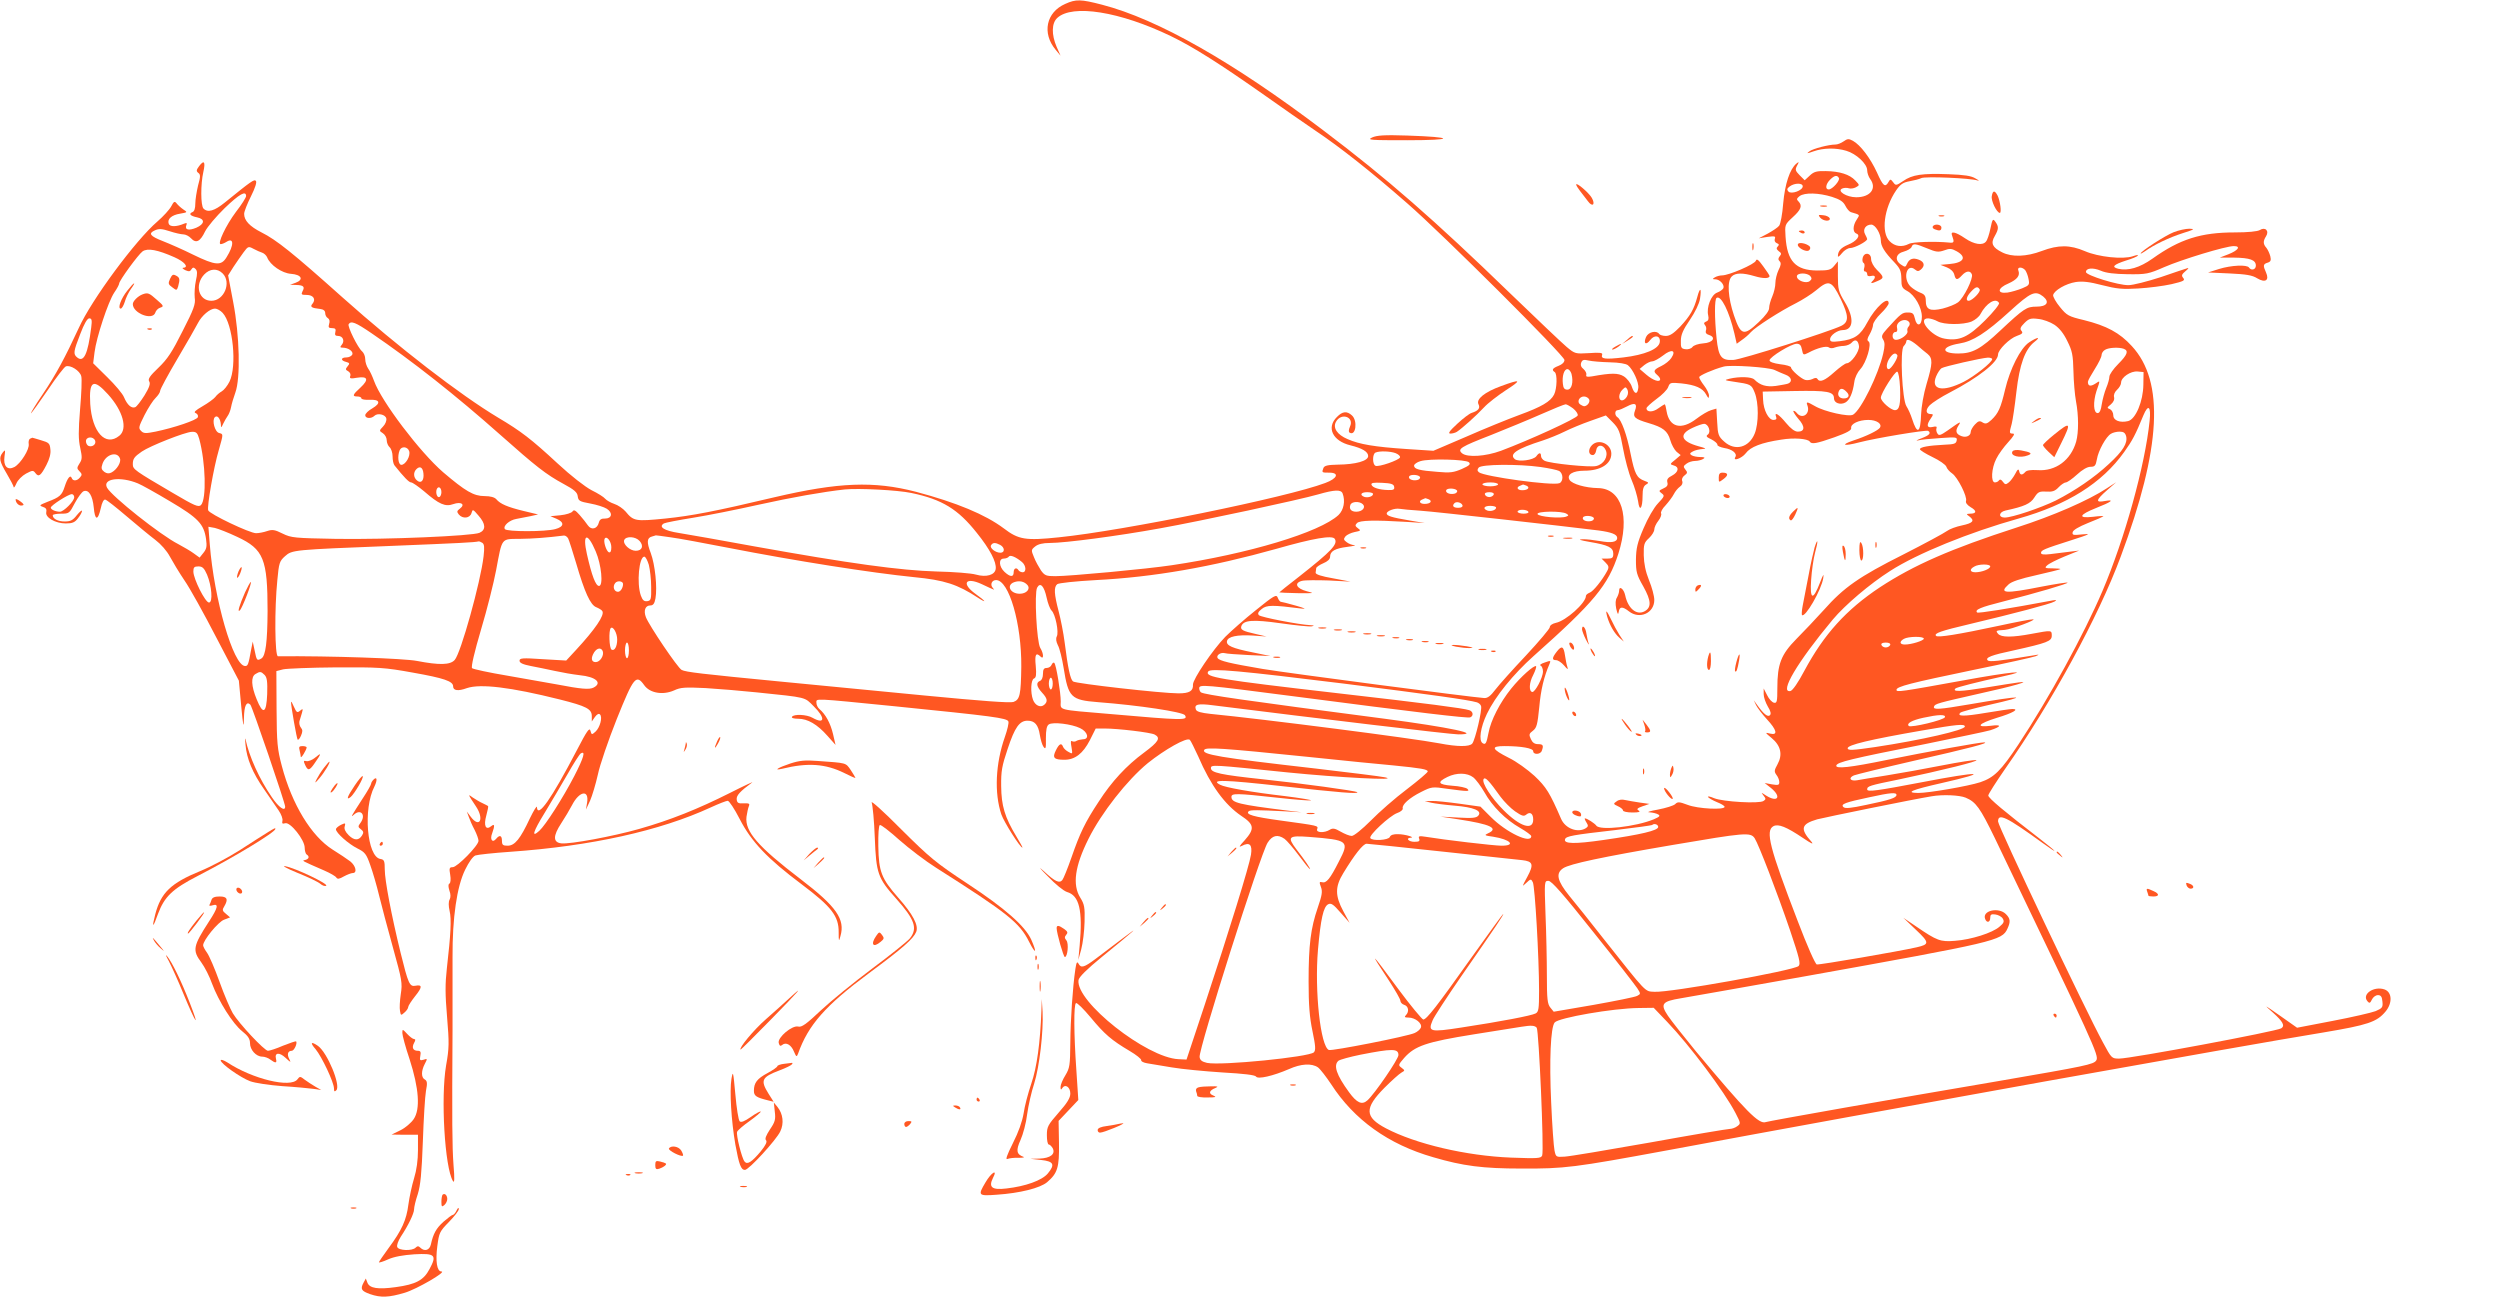 <?xml version="1.0" standalone="no"?>
<!DOCTYPE svg PUBLIC "-//W3C//DTD SVG 20010904//EN"
 "http://www.w3.org/TR/2001/REC-SVG-20010904/DTD/svg10.dtd">
<svg version="1.0" xmlns="http://www.w3.org/2000/svg"
 width="1280pt" height="664pt" viewBox="0 0 1280 664"
 preserveAspectRatio="xMidYMid meet">
<g transform="translate(0,664) scale(0.1,-0.1)"
fill="#ff5722" stroke="none">
<path d="M5454 6620 c-98 -43 -120 -150 -49 -235 l25 -30 -20 45 c-27 63 -26
121 3 148 77 72 321 33 582 -93 114 -55 250 -141 490 -310 77 -55 190 -133
250 -174 127 -85 285 -210 470 -372 183 -159 805 -780 805 -802 0 -12 -12 -23
-30 -30 -31 -12 -37 -21 -20 -32 14 -9 12 -85 -3 -115 -18 -36 -64 -63 -179
-105 -57 -21 -178 -70 -271 -111 l-168 -72 -137 9 c-165 11 -242 24 -303 51
-52 22 -76 57 -59 88 26 49 95 26 72 -24 -7 -16 -8 -28 -2 -31 32 -20 42 61
12 88 -26 24 -49 21 -77 -8 -55 -54 -22 -123 69 -145 61 -15 91 -33 91 -55 0
-25 -63 -43 -156 -44 -51 -1 -68 -5 -73 -17 -9 -24 -9 -24 30 -24 53 0 42 -30
-21 -53 -196 -74 -1030 -244 -1363 -278 -172 -18 -207 -12 -283 46 -95 71
-242 132 -449 187 -216 56 -396 49 -725 -28 -304 -72 -423 -95 -559 -109 -152
-15 -162 -14 -203 36 -13 15 -39 33 -58 39 -18 6 -39 18 -46 26 -7 9 -39 29
-70 44 -34 18 -105 73 -174 137 -135 125 -187 165 -305 235 -195 117 -509 359
-795 614 -256 229 -340 296 -416 334 -61 31 -89 61 -89 95 0 12 16 52 35 90
22 44 31 73 25 79 -9 9 -22 0 -159 -111 -53 -43 -87 -53 -109 -31 -15 15 -15
126 -1 187 12 53 4 64 -21 31 -15 -20 -16 -26 -5 -35 12 -8 12 -19 -1 -65 -7
-30 -14 -72 -14 -92 0 -25 -5 -41 -15 -44 -21 -9 -10 -20 25 -27 41 -9 38 -34
-5 -53 -39 -16 -60 -11 -51 13 5 11 2 13 -11 8 -40 -17 -73 -17 -79 -1 -9 24
14 45 58 52 39 7 39 7 16 22 -13 9 -28 23 -34 31 -10 12 -14 10 -27 -15 -9
-17 -41 -52 -71 -78 -111 -95 -337 -400 -403 -546 -69 -149 -116 -237 -184
-338 -39 -57 -65 -101 -60 -98 5 4 44 58 87 121 42 63 83 116 91 119 23 9 72
-22 79 -50 4 -14 1 -90 -6 -169 -9 -113 -9 -155 1 -199 10 -47 10 -58 -4 -79
-14 -22 -14 -26 0 -40 13 -13 14 -19 3 -31 -15 -19 -37 -21 -43 -3 -7 18 -22
-1 -36 -45 -14 -44 -26 -54 -87 -77 -42 -17 -45 -19 -25 -26 16 -5 21 -12 18
-27 -7 -27 46 -58 100 -58 33 0 46 5 62 26 12 15 21 32 21 38 0 6 -12 -4 -26
-21 -21 -27 -33 -33 -63 -33 -35 0 -61 14 -61 32 0 4 19 8 43 8 41 0 43 2 70
54 16 30 36 57 45 61 26 10 46 -22 52 -83 6 -68 21 -70 36 -4 6 29 15 46 23
44 7 -1 56 -40 110 -86 53 -45 118 -99 146 -120 29 -22 59 -56 75 -86 14 -26
47 -81 74 -121 28 -40 101 -172 164 -294 l115 -220 12 -130 c10 -107 13 -118
14 -63 1 65 13 90 33 70 9 -9 178 -503 178 -522 0 -27 -33 -4 -68 48 -64 93
-116 208 -135 297 -3 11 -3 -2 0 -28 6 -71 36 -144 95 -228 28 -41 62 -90 75
-109 13 -19 22 -43 19 -53 -3 -14 0 -16 14 -12 26 8 100 -85 100 -125 0 -16 5
-32 10 -35 16 -10 12 -23 -7 -28 -19 -4 -22 -2 97 -54 30 -13 58 -29 62 -36 6
-9 15 -8 39 6 17 9 37 17 45 17 24 0 16 37 -13 60 -16 12 -56 39 -90 60 -109
69 -208 231 -260 428 -23 87 -26 117 -27 292 l-1 194 35 9 c19 4 141 9 270 10
218 1 247 0 395 -27 158 -28 205 -44 205 -70 0 -22 25 -26 71 -9 69 23 222 5
474 -58 139 -35 165 -49 165 -86 l0 -27 16 23 c11 15 20 19 26 13 14 -14 0
-67 -23 -88 -19 -17 -20 -17 -26 5 -5 18 -18 -1 -70 -101 -131 -251 -201 -350
-204 -290 0 9 -16 -17 -36 -58 -49 -105 -77 -140 -114 -140 -24 0 -29 4 -29
25 0 28 -12 32 -30 10 -19 -23 -33 -3 -20 29 14 39 13 51 -5 36 -28 -23 -40 2
-25 55 7 25 11 47 9 48 -2 2 -15 8 -29 15 -14 6 -36 20 -50 29 -26 20 -25 17
17 -46 43 -64 19 -113 -26 -54 l-21 28 10 -27 c5 -15 18 -45 30 -67 11 -22 20
-47 20 -56 0 -24 -109 -135 -132 -135 -17 0 -19 -5 -13 -39 4 -23 2 -42 -4
-45 -7 -4 -6 -16 0 -36 7 -18 7 -35 1 -46 -6 -10 -6 -32 0 -58 10 -42 6 -118
-14 -293 -9 -80 -9 -134 1 -250 11 -132 11 -159 -5 -248 -28 -164 -7 -522 35
-592 8 -13 9 11 3 82 -7 96 -8 223 -5 695 0 118 0 285 0 370 -1 201 22 361 65
448 18 37 39 67 52 72 11 4 93 13 181 19 410 29 764 107 1024 227 41 19 80 34
87 34 7 0 35 -42 61 -93 60 -117 143 -204 318 -335 153 -115 190 -163 189
-246 0 -47 1 -49 9 -19 25 86 -20 151 -203 291 -219 167 -287 245 -278 320 3
20 8 44 12 54 6 13 2 16 -26 15 -27 -2 -34 2 -36 19 -3 21 17 42 78 87 14 9
-36 -14 -111 -52 -165 -83 -307 -140 -466 -185 -133 -38 -354 -79 -399 -74
-43 5 -43 38 -1 102 19 29 44 71 56 94 37 72 88 81 77 13 l-6 -36 21 45 c11
25 29 85 40 134 10 49 54 177 97 285 87 216 99 231 141 172 29 -40 95 -51 152
-26 34 16 56 17 162 12 67 -4 185 -14 262 -22 261 -27 243 -23 291 -71 61 -60
58 -95 -6 -59 -29 17 -96 20 -105 5 -4 -6 9 -10 32 -10 48 0 97 -28 150 -88
l41 -46 -13 56 c-13 55 -38 101 -70 128 -8 7 -15 21 -15 32 0 23 -22 24 400
-18 504 -51 576 -60 583 -78 3 -7 -5 -42 -18 -79 -48 -136 -55 -287 -18 -397
13 -38 96 -170 108 -170 2 0 -12 26 -31 57 -60 99 -77 158 -78 258 -1 77 4
104 33 190 37 112 61 145 102 145 37 0 55 -21 63 -73 4 -24 12 -52 19 -61 11
-15 13 -7 12 44 0 43 4 64 15 71 20 14 117 2 160 -19 40 -19 49 -57 15 -57
-11 -1 -26 -4 -33 -8 -6 -5 -17 -5 -23 -2 -7 5 -8 -5 -3 -30 6 -36 6 -37 -15
-25 -12 6 -25 18 -28 26 -8 22 -20 17 -37 -18 -19 -38 -10 -48 44 -48 54 0 95
32 130 100 l30 60 46 0 c68 0 236 -20 256 -31 32 -17 20 -37 -54 -92 -91 -67
-166 -148 -233 -252 -70 -106 -96 -161 -139 -285 -20 -57 -41 -109 -47 -116
-15 -18 -37 -8 -94 45 -31 28 -24 18 19 -25 40 -42 81 -75 99 -81 63 -18 81
-93 65 -273 l-7 -75 15 55 c8 30 16 93 17 140 2 75 -1 90 -22 124 -41 66 -28
161 42 301 66 133 198 301 304 388 86 69 200 134 215 119 5 -5 24 -44 43 -85
64 -149 136 -247 220 -304 67 -44 70 -66 18 -125 -29 -31 -32 -38 -15 -29 40
21 55 7 47 -45 -8 -55 -112 -391 -237 -769 l-93 -280 -41 2 c-163 7 -528 295
-512 405 2 15 43 56 119 118 173 141 204 169 109 97 -47 -35 -110 -83 -140
-106 -60 -45 -75 -49 -88 -25 -7 13 -11 7 -16 -27 -14 -94 -25 -260 -26 -379
-1 -115 -3 -128 -25 -165 -14 -22 -25 -49 -25 -60 0 -15 2 -17 9 -6 15 23 41
5 41 -28 0 -22 -15 -47 -60 -98 -55 -63 -60 -72 -60 -115 0 -27 4 -48 10 -48
5 0 14 -9 20 -19 15 -30 -12 -51 -68 -53 l-47 -1 55 -6 c65 -7 73 -23 35 -69
-30 -36 -115 -66 -212 -77 -74 -9 -93 6 -69 54 26 49 -9 28 -39 -24 -39 -66
-37 -69 58 -62 119 8 222 34 258 64 54 46 63 76 61 201 l-2 113 51 54 50 53
-10 152 c-13 186 -14 337 -2 344 5 4 39 -30 75 -73 71 -86 107 -117 200 -172
34 -20 60 -41 59 -47 -2 -6 12 -13 30 -16 17 -3 74 -12 126 -21 52 -9 169 -20
260 -26 109 -6 167 -13 172 -21 9 -15 87 3 168 38 62 28 117 31 149 9 12 -9
42 -48 68 -87 117 -181 292 -307 522 -373 153 -45 254 -58 452 -58 221 -1 268
5 745 93 1123 209 2922 532 3362 604 226 38 272 53 317 107 36 43 34 99 -5
113 -54 19 -118 -24 -88 -60 10 -12 14 -11 23 8 6 13 20 23 31 23 15 0 21 -8
23 -33 3 -29 0 -34 -35 -49 -21 -8 -120 -31 -220 -50 l-182 -35 -88 62 c-83
58 -85 59 -35 15 51 -46 62 -67 42 -80 -26 -16 -769 -155 -830 -155 -38 0 -39
1 -83 83 -89 163 -537 1107 -537 1131 0 45 43 24 228 -110 90 -65 76 -48 -20
26 -173 133 -258 204 -258 217 0 7 39 68 86 136 238 339 478 779 592 1087 208
558 225 896 57 1078 -63 69 -129 104 -245 133 -80 19 -88 24 -123 67 -21 25
-36 53 -35 61 5 24 65 59 116 67 35 5 70 1 135 -16 74 -19 105 -22 185 -17 53
3 130 13 170 22 63 15 71 19 60 32 -10 12 -8 18 12 35 14 11 18 18 10 15 -8
-2 -70 -23 -137 -46 -68 -22 -142 -41 -165 -41 -52 -1 -217 50 -218 67 0 21
36 24 76 7 27 -12 70 -17 139 -18 94 -1 105 1 185 36 92 40 316 108 357 108
38 0 23 -22 -28 -42 l-44 -17 73 0 c82 -1 112 -12 112 -41 0 -21 -24 -27 -35
-10 -10 16 -91 12 -153 -7 l-57 -18 110 -5 c85 -4 117 -9 142 -25 42 -25 63
-10 45 30 -16 35 -15 43 8 50 16 5 19 12 14 33 -4 15 -13 34 -20 43 -17 19
-18 34 -2 59 18 28 -4 50 -32 32 -12 -7 -60 -12 -128 -12 -173 0 -281 -34
-421 -134 -66 -47 -126 -64 -176 -52 -36 9 -24 21 40 42 31 9 58 21 61 25 2 5
-9 3 -26 -3 -50 -17 -176 -4 -245 26 -77 33 -136 33 -221 1 -79 -30 -154 -32
-203 -7 -50 25 -60 46 -38 83 21 37 21 49 3 74 -12 17 -15 14 -25 -35 -6 -29
-16 -60 -23 -67 -17 -21 -60 -15 -107 17 -50 34 -77 39 -66 13 12 -33 10 -38
-15 -35 -71 7 -188 4 -207 -7 -35 -18 -72 -13 -98 14 -45 44 -29 169 33 260
22 32 36 41 69 47 23 4 50 11 60 16 19 10 253 0 288 -12 11 -4 7 1 -10 10 -22
14 -58 19 -138 22 -135 5 -186 -2 -233 -35 -36 -24 -38 -24 -51 -6 -13 17 -15
17 -24 1 -17 -30 -28 -21 -59 49 -34 74 -85 141 -123 162 -22 12 -28 11 -48
-3 -13 -9 -31 -16 -41 -16 -34 0 -116 -21 -134 -35 -16 -12 -13 -12 21 0 50
18 115 19 168 3 51 -15 107 -67 107 -100 0 -13 7 -33 15 -44 36 -48 2 -94 -71
-94 -50 0 -102 33 -71 45 9 4 24 4 33 1 8 -3 25 -1 36 5 20 11 20 11 -3 35
-29 31 -80 47 -151 48 -47 1 -61 -3 -82 -23 l-26 -24 -26 26 c-22 23 -24 28
-13 49 11 20 11 22 -4 10 -33 -28 -58 -103 -67 -203 -4 -55 -14 -107 -21 -115
-7 -9 -33 -26 -58 -40 l-46 -24 44 7 c38 5 43 4 38 -10 -3 -9 1 -18 10 -22 12
-4 13 -9 5 -17 -8 -8 -7 -14 5 -24 14 -9 15 -15 5 -26 -8 -11 -9 -17 0 -26 8
-8 7 -20 -6 -45 -9 -19 -16 -49 -16 -66 0 -18 -7 -48 -16 -69 -9 -20 -16 -47
-16 -58 1 -14 -18 -40 -53 -73 -77 -73 -92 -69 -127 34 -31 92 -36 175 -12
199 19 20 57 20 118 2 43 -13 76 -13 76 1 0 3 -14 25 -32 49 -25 35 -34 41
-38 29 -6 -18 -138 -75 -173 -75 -12 0 -29 -5 -37 -10 -13 -8 -13 -10 2 -10
23 0 48 -27 42 -45 -3 -7 -18 -18 -32 -23 -31 -11 -56 -76 -46 -117 4 -18 1
-27 -10 -31 -12 -5 -14 -10 -6 -19 6 -7 8 -19 4 -28 -3 -10 2 -18 16 -22 38
-12 20 -40 -29 -43 -26 -2 -50 -10 -56 -19 -6 -8 -22 -13 -36 -11 -21 3 -24 8
-23 43 0 31 11 56 46 107 27 40 48 83 52 108 9 57 0 62 -14 9 -17 -63 -36 -96
-87 -151 -34 -35 -53 -48 -74 -48 -15 0 -31 5 -34 10 -13 20 -55 11 -67 -15
-15 -34 -1 -45 21 -16 23 30 54 22 49 -11 -5 -35 -77 -65 -186 -78 -95 -11
-117 -8 -109 14 4 10 -12 12 -67 8 -70 -4 -72 -4 -115 32 -24 20 -154 144
-290 275 -386 374 -633 590 -951 830 -465 353 -852 573 -1138 647 -108 28
-133 29 -188 4z m3961 -891 c8 -12 -33 -59 -52 -59 -19 0 -16 27 7 50 22 22
36 25 45 9z m-185 -43 c0 -21 -58 -42 -73 -27 -9 10 -8 16 7 27 25 18 66 18
66 0z m-7970 -50 c0 -7 -23 -44 -52 -81 -51 -68 -97 -165 -78 -165 6 0 19 5
30 12 38 24 39 -17 0 -79 -27 -45 -56 -43 -171 13 -52 26 -121 56 -154 69 -67
26 -78 40 -41 56 20 9 35 8 75 -5 27 -9 59 -16 70 -16 11 0 29 -9 39 -20 26
-28 47 -17 72 35 12 24 57 77 100 119 76 73 110 92 110 62z m8120 -4 c41 -13
58 -25 68 -45 8 -16 20 -30 28 -33 50 -15 47 -12 30 -39 -20 -30 -21 -64 -1
-71 24 -9 1 -39 -43 -57 -36 -15 -52 -32 -52 -59 0 -6 9 1 21 16 11 14 30 26
42 26 22 0 87 34 87 46 0 3 -5 14 -11 25 -13 24 3 49 32 49 21 0 49 -47 49
-82 0 -28 19 -59 69 -111 30 -32 35 -44 36 -84 0 -41 3 -48 30 -63 39 -21 75
-85 75 -132 0 -48 -27 -53 -36 -8 -6 25 -11 30 -36 30 -29 0 -35 -5 -106 -83
-28 -31 -31 -39 -20 -56 9 -15 9 -31 0 -71 -25 -109 -113 -288 -154 -313 -20
-13 -147 15 -196 44 -40 23 -46 24 -38 3 16 -43 -26 -73 -54 -39 -7 9 -15 13
-18 11 -2 -3 9 -21 26 -41 35 -39 33 -65 -3 -65 -16 0 -36 15 -61 45 -36 44
-62 60 -50 30 4 -10 -1 -15 -14 -15 -25 0 -51 50 -53 103 l-2 42 163 3 c169 3
202 -3 202 -38 0 -23 32 -35 58 -21 22 12 38 48 46 105 3 23 16 50 31 66 30
32 60 131 42 142 -9 5 -7 15 6 37 9 16 17 38 17 48 0 10 18 37 40 58 22 21 40
45 40 52 0 41 -68 -20 -109 -97 -36 -68 -66 -88 -142 -97 -40 -5 -49 -3 -49
10 0 20 38 47 65 47 55 0 60 62 10 144 -32 53 -35 65 -35 133 l0 75 -19 -23
c-17 -21 -28 -24 -88 -24 -109 1 -153 47 -161 173 -4 62 -4 62 37 100 43 39
50 59 29 81 -11 10 -9 15 6 27 26 19 98 17 166 -4z m488 -264 c45 -19 57 -20
86 -10 29 11 38 10 65 -5 53 -30 35 -59 -39 -65 l-45 -4 33 -13 c20 -8 34 -22
38 -37 7 -29 15 -30 39 -4 22 24 43 26 51 5 8 -20 -41 -120 -71 -143 -13 -10
-48 -24 -79 -32 -65 -15 -86 -5 -86 41 0 23 -6 32 -27 40 -16 6 -38 20 -50 31
-43 40 -21 124 22 88 12 -10 18 -10 30 0 22 19 18 39 -10 50 -30 12 -50 5 -61
-21 -8 -18 -10 -18 -32 -3 -33 23 -25 56 16 66 18 5 35 15 39 23 7 20 18 19
81 -7z m-8525 -22 c9 -3 21 -14 25 -24 15 -39 76 -81 122 -84 54 -4 67 -30 23
-46 l-28 -10 31 -1 c38 -1 46 -9 33 -32 -8 -17 -6 -19 21 -19 34 0 49 -22 30
-45 -14 -16 -6 -22 40 -27 16 -2 25 -9 25 -21 0 -10 6 -22 14 -26 8 -5 11 -16
6 -30 -5 -17 -2 -21 15 -21 17 0 21 -5 17 -20 -4 -15 0 -20 14 -20 25 0 35
-26 19 -45 -10 -12 -9 -15 4 -15 29 0 56 -19 50 -35 -4 -8 -17 -15 -30 -15
-30 0 -31 -16 -2 -23 18 -5 20 -8 8 -22 -12 -15 -12 -18 3 -26 9 -5 14 -16 10
-25 -4 -12 2 -14 35 -8 55 9 62 -9 18 -50 -41 -37 -44 -46 -16 -46 11 0 20 -4
20 -9 0 -6 19 -9 41 -8 55 3 61 -17 15 -44 -20 -11 -36 -27 -36 -35 0 -17 31
-19 47 -3 16 16 57 7 61 -14 2 -11 -5 -29 -17 -41 -20 -21 -20 -22 -1 -34 11
-7 20 -23 20 -36 0 -13 7 -29 15 -36 8 -7 15 -28 15 -47 0 -18 4 -39 10 -46
48 -60 74 -87 85 -87 7 0 37 -21 67 -46 76 -66 108 -80 149 -65 40 14 63 -1
34 -23 -16 -12 -17 -16 -6 -30 20 -24 57 -20 65 7 6 21 7 21 36 -13 37 -42 39
-73 5 -88 -36 -16 -474 -35 -735 -31 -212 4 -228 5 -273 27 -40 20 -52 22 -79
13 -17 -6 -43 -11 -57 -11 -32 0 -238 98 -245 117 -7 18 28 220 54 308 24 85
24 82 2 88 -22 5 -38 65 -22 81 13 13 29 -8 31 -39 0 -17 2 -16 12 6 7 14 17
32 23 40 6 8 14 28 17 44 3 17 13 50 22 75 27 73 22 292 -11 463 l-26 137 27
43 c15 23 39 57 52 75 23 31 25 32 51 18 15 -8 35 -17 45 -20z m-450 -23 c52
-23 76 -52 45 -54 -7 0 -3 -5 10 -12 19 -8 25 -8 32 4 7 11 12 11 21 2 10 -10
10 -24 2 -60 -6 -27 -8 -65 -6 -87 5 -32 -4 -58 -62 -171 -54 -108 -78 -144
-124 -188 -44 -42 -55 -58 -47 -70 7 -11 1 -30 -24 -71 -19 -30 -40 -58 -48
-61 -19 -7 -40 11 -57 51 -7 18 -46 64 -86 103 l-72 71 7 56 c9 75 70 260 101
306 14 20 25 41 25 46 0 15 98 149 120 165 26 18 77 8 163 -30z m9476 -66 c6
-8 14 -28 17 -45 6 -30 4 -33 -32 -48 -22 -9 -56 -19 -76 -22 -55 -7 -52 23 6
47 44 20 60 40 50 66 -8 19 19 20 35 2z m-9229 -17 c46 -46 8 -140 -58 -140
-64 0 -87 80 -37 134 29 31 67 34 95 6z m8129 -14 c8 -10 8 -16 -3 -25 -18
-15 -66 2 -66 24 0 19 53 20 69 1z m155 -116 c42 -87 43 -118 4 -138 -58 -29
-515 -174 -554 -175 -61 -3 -75 15 -85 110 -11 106 -11 201 0 208 23 14 64
-68 91 -182 l12 -53 26 19 c15 10 36 28 46 40 24 27 152 109 232 149 33 17 79
46 103 66 65 55 79 50 125 -44z m712 48 c7 -11 -38 -58 -57 -58 -16 0 -10 23
13 47 24 26 34 28 44 11z m325 -36 c35 -29 19 -52 -34 -52 -51 0 -64 -9 -185
-122 -102 -96 -143 -118 -216 -118 -91 0 -87 36 5 51 70 11 136 53 259 165
109 99 130 108 171 76z m-226 -33 c4 -6 -28 -46 -71 -89 -87 -87 -132 -107
-207 -94 -69 11 -145 105 -84 104 12 -1 33 -7 47 -15 32 -18 131 -19 175 -1
18 8 39 25 45 38 30 56 78 86 95 57z m-9095 -51 c53 -57 74 -273 35 -352 -11
-22 -29 -44 -40 -50 -11 -6 -26 -19 -33 -29 -7 -9 -37 -31 -65 -47 -38 -22
-47 -31 -35 -35 9 -4 14 -13 11 -21 -5 -15 -121 -54 -217 -74 -50 -10 -61 -10
-74 4 -14 14 -12 21 18 81 19 37 44 76 57 88 12 12 23 28 23 36 0 8 40 82 89
165 49 83 96 165 105 183 19 37 61 73 87 73 10 0 28 -10 39 -22z m-673 -75
c-17 -136 -38 -181 -72 -153 -21 17 -19 30 16 120 20 53 36 80 46 80 13 0 15
-9 10 -47z m10052 14 c25 -17 47 -44 66 -84 25 -50 29 -71 31 -153 1 -52 7
-122 13 -154 14 -74 14 -159 1 -207 -27 -95 -105 -153 -198 -146 -35 2 -56 -1
-63 -10 -16 -18 -27 -16 -31 5 -3 13 -8 10 -20 -14 -9 -17 -24 -37 -33 -44
-15 -12 -19 -12 -30 3 -8 12 -15 14 -20 8 -3 -6 -13 -11 -21 -11 -22 0 -18 73
7 121 11 23 39 61 61 85 28 31 36 44 24 44 -19 0 -19 3 -6 50 5 19 16 93 24
164 16 140 44 218 93 256 35 27 14 25 -28 -3 -44 -29 -98 -136 -123 -242 -22
-93 -34 -121 -70 -155 -22 -20 -30 -22 -45 -13 -15 10 -22 8 -40 -11 -11 -12
-21 -29 -21 -38 0 -19 -24 -30 -47 -21 -28 10 -33 26 -17 52 18 27 13 25 -54
-23 -36 -25 -45 -28 -52 -16 -6 8 -8 21 -5 28 3 9 -3 10 -20 6 -30 -7 -33 10
-9 44 13 19 13 22 0 22 -26 0 -29 21 -6 45 13 13 59 43 104 66 146 76 246 155
246 194 0 24 60 83 96 95 28 10 33 15 24 26 -9 10 -6 19 15 40 23 23 33 26 71
21 24 -2 62 -16 83 -30z m-743 12 c3 -6 2 -15 -4 -21 -6 -6 -8 -16 -6 -23 6
-15 -33 -45 -58 -45 -11 0 -18 8 -18 20 0 11 6 20 14 20 9 0 12 7 9 21 -9 32
45 56 63 28z m-7874 -55 c210 -143 434 -320 658 -519 185 -164 234 -203 326
-253 54 -29 70 -43 72 -63 3 -23 9 -27 64 -37 33 -6 71 -18 85 -27 32 -21 26
-50 -9 -50 -19 1 -28 -5 -32 -21 -8 -32 -38 -40 -56 -14 -8 12 -27 36 -42 53
-22 25 -30 29 -37 18 -5 -7 -32 -16 -61 -19 l-52 -5 31 -13 c42 -18 40 -41 -6
-53 -50 -14 -250 -14 -258 0 -11 16 23 46 58 52 18 3 50 10 72 14 l40 9 -75
18 c-82 20 -119 36 -139 60 -9 10 -30 16 -60 16 -56 0 -98 25 -212 122 -120
104 -317 364 -354 468 -8 22 -21 51 -30 63 -8 12 -15 33 -15 48 0 15 -7 32
-16 40 -22 18 -76 128 -69 139 12 19 35 10 117 -46z m7616 -66 c3 -27 -40 -88
-63 -88 -7 0 -35 -20 -63 -45 -49 -44 -75 -55 -87 -35 -4 7 -13 6 -26 -1 -11
-5 -27 -7 -37 -4 -22 7 -72 51 -72 64 0 5 -25 13 -55 16 -35 5 -55 12 -55 20
0 17 111 85 139 85 16 0 23 -8 27 -30 6 -29 7 -29 33 -16 44 24 93 37 105 27
6 -5 20 -5 31 0 11 4 32 8 46 8 15 1 32 8 39 16 18 21 34 14 38 -17z m297 5
c18 -16 42 -36 54 -45 27 -23 27 -47 -5 -154 -15 -50 -27 -119 -28 -156 -3
-96 -20 -105 -46 -23 -7 22 -20 51 -29 65 -22 33 -34 289 -14 308 7 7 13 18
13 23 0 17 22 9 55 -18z m1059 -19 c26 -10 18 -31 -29 -78 -25 -25 -45 -54
-45 -65 0 -10 -7 -36 -16 -57 -9 -22 -19 -59 -23 -84 -4 -30 -11 -45 -21 -45
-22 0 -24 57 -6 113 20 57 20 55 -7 37 -24 -15 -37 -12 -37 10 0 6 16 35 35
65 19 30 35 62 35 72 0 9 8 22 18 27 19 12 72 14 96 5z m-2317 -47 c-8 -13
-32 -32 -51 -41 -40 -19 -43 -27 -21 -46 8 -7 15 -16 15 -21 0 -19 -36 -7 -70
22 l-35 30 24 20 c13 10 31 19 41 19 9 0 34 14 55 30 44 35 69 27 42 -13z
m1157 15 c7 -11 -31 -72 -44 -72 -15 0 -12 33 6 58 16 23 29 28 38 14z m486
-21 c0 -16 -91 -88 -146 -116 -107 -54 -170 -42 -141 28 8 19 21 38 28 42 14
9 203 52 237 54 12 0 22 -3 22 -8z m-1958 -16 c48 -1 83 -7 93 -15 26 -21 57
-89 53 -116 -4 -36 -20 -34 -33 6 -6 19 -25 43 -41 53 -29 18 -64 18 -163 0
-26 -4 -32 -2 -29 8 2 7 -4 20 -14 29 -13 10 -17 21 -12 34 6 14 13 16 38 10
17 -4 66 -8 108 -9z m843 -39 c17 -8 42 -19 58 -25 29 -11 36 -35 12 -45 -8
-3 -37 -8 -63 -12 -49 -6 -80 3 -110 33 -14 14 -76 16 -127 4 -28 -7 -27 -8
20 -15 90 -13 92 -14 109 -56 21 -52 21 -158 0 -210 -29 -72 -101 -91 -156
-41 -29 26 -33 35 -36 99 l-4 70 -27 -8 c-15 -4 -49 -24 -75 -44 -78 -60 -139
-44 -153 38 -3 20 -7 36 -10 36 -2 0 -17 -10 -33 -21 -28 -21 -60 -20 -60 1 0
5 23 26 51 47 28 20 55 47 60 61 9 24 12 24 68 19 73 -8 108 -24 126 -56 12
-22 14 -23 15 -7 0 11 -11 34 -25 52 -14 18 -25 37 -25 43 0 8 69 39 125 54
35 10 229 -3 260 -17z m-1039 -20 c11 -43 1 -81 -21 -81 -15 0 -21 8 -23 29
-5 40 6 76 23 76 8 0 17 -11 21 -24z m1682 -67 c4 -90 -3 -119 -26 -119 -21 0
-72 45 -72 64 0 22 73 137 84 133 6 -2 12 -36 14 -78z m1246 11 c-1 -84 -39
-176 -78 -186 -42 -10 -76 3 -76 30 0 13 -8 27 -17 31 -16 6 -16 8 4 24 14 12
20 25 17 38 -3 11 3 26 15 37 12 11 21 27 21 37 0 27 49 60 84 57 l31 -3 -1
-65z m-10421 -49 c77 -85 102 -177 58 -212 -71 -58 -140 19 -149 163 -7 120
16 132 91 49z m7777 -11 c-6 -11 -17 -20 -25 -20 -20 0 -19 35 2 55 15 15 17
15 25 1 5 -10 5 -24 -2 -36z m1124 24 c19 -18 12 -34 -14 -34 -22 0 -34 15
-26 35 7 19 21 19 40 -1z m-1317 -40 c5 -14 -11 -34 -27 -34 -3 0 -11 4 -19 9
-19 12 -6 41 19 41 11 0 23 -7 27 -16z m234 -57 c-12 -32 -2 -42 69 -63 75
-22 98 -40 112 -88 6 -22 21 -49 32 -59 l21 -17 -28 -24 c-28 -22 -28 -23 -8
-29 30 -7 26 -34 -8 -52 -22 -11 -28 -20 -24 -35 4 -14 -2 -23 -21 -31 -24
-11 -24 -13 -8 -25 16 -12 14 -16 -19 -51 -21 -22 -52 -76 -74 -128 -32 -74
-38 -102 -39 -160 0 -63 3 -77 38 -138 41 -74 42 -107 6 -127 -41 -22 -85 15
-99 82 -7 33 -31 51 -31 24 0 -9 -5 -24 -11 -35 -8 -12 -9 -31 -4 -57 7 -30
10 -34 13 -16 4 27 19 28 52 2 55 -43 130 -9 130 58 0 20 -12 65 -27 101 -18
45 -26 86 -27 128 -1 56 2 65 27 88 15 14 27 34 27 44 0 10 9 30 21 45 11 14
17 31 14 37 -4 6 6 25 23 42 16 18 35 43 42 57 7 14 21 31 31 38 11 7 16 19
12 29 -4 9 1 21 12 29 15 11 16 16 4 30 -11 14 -11 18 6 30 10 8 30 14 44 14
14 0 33 5 41 10 12 7 8 10 -15 10 -16 0 -36 4 -44 9 -11 7 -10 11 7 20 11 6
33 11 49 12 22 1 18 4 -20 14 -91 25 -103 61 -32 94 25 12 52 21 60 21 22 0
37 -42 19 -55 -11 -8 -7 -13 19 -25 17 -9 31 -21 30 -27 -1 -6 15 -13 36 -17
40 -6 67 -28 56 -46 -15 -24 33 -7 53 19 24 33 81 55 182 70 65 11 136 5 146
-10 9 -15 35 -10 126 22 64 23 88 36 86 47 -4 22 39 42 88 42 42 0 72 -20 59
-40 -9 -14 -70 -44 -135 -65 -71 -24 -50 -31 29 -10 84 22 343 65 353 59 17
-11 6 -23 -34 -38 -24 -9 -32 -14 -18 -11 14 4 65 9 114 12 83 6 88 5 84 -13
-3 -16 -13 -19 -63 -21 -80 -4 -125 -12 -125 -23 0 -5 29 -23 64 -40 36 -17
67 -39 71 -49 3 -11 17 -26 30 -35 28 -19 79 -120 71 -141 -3 -9 6 -21 24 -32
32 -18 31 -33 -3 -33 -20 -1 -21 -2 -4 -14 29 -22 19 -34 -37 -46 -30 -6 -65
-19 -78 -29 -13 -10 -113 -64 -223 -120 -227 -114 -304 -168 -407 -284 -40
-44 -103 -111 -140 -148 -79 -80 -98 -129 -98 -252 0 -69 -2 -78 -17 -75 -10
2 -26 19 -35 38 l-18 35 0 -29 c0 -16 10 -44 21 -63 15 -24 18 -38 11 -45 -11
-11 -32 6 -65 52 l-18 25 12 -25 c7 -14 31 -46 55 -72 52 -56 58 -84 17 -74
-27 7 -27 6 8 -23 47 -39 57 -85 30 -134 -17 -31 -18 -37 -6 -54 8 -10 15 -26
15 -37 0 -16 -5 -17 -37 -12 l-38 7 33 -26 c55 -45 34 -76 -26 -38 -26 17 -26
17 -13 0 13 -16 13 -20 0 -28 -21 -15 -207 -4 -252 14 -21 9 -35 12 -32 6 4
-5 24 -17 46 -26 21 -8 39 -19 39 -24 0 -17 -138 -10 -189 10 -43 16 -51 17
-64 4 -8 -8 -47 -20 -88 -28 -41 -7 -60 -14 -44 -14 17 -1 37 -6 45 -11 12 -7
7 -12 -23 -25 -92 -38 -277 -59 -294 -32 -8 11 -47 37 -58 37 -3 0 0 -9 7 -20
11 -17 10 -22 -2 -30 -41 -26 -105 -3 -127 47 -58 134 -76 163 -136 220 -35
32 -94 75 -132 93 -89 45 -94 60 -22 60 86 0 147 -11 147 -26 0 -19 37 -18 44
2 10 27 7 34 -19 34 -18 0 -29 8 -37 26 -11 23 -9 28 11 43 19 15 23 31 32
120 8 90 24 156 53 223 7 16 5 17 -25 6 -19 -6 -28 -13 -21 -16 6 -2 12 -16
12 -30 0 -31 -41 -108 -55 -105 -18 4 -16 48 5 87 11 22 17 42 15 45 -9 8 -79
-54 -128 -115 -57 -71 -104 -161 -116 -227 -10 -53 -15 -62 -30 -52 -21 13
-11 81 22 150 43 90 135 203 239 296 309 275 382 362 434 524 61 191 17 334
-104 336 -65 1 -133 21 -146 42 -16 27 17 47 76 47 84 0 138 35 138 87 0 50
-64 79 -99 44 -21 -21 -19 -51 4 -51 8 0 15 10 17 22 4 33 35 35 49 4 15 -32
-9 -73 -48 -82 -31 -8 -239 13 -265 27 -10 5 -18 16 -18 24 0 19 -10 19 -24
-1 -15 -20 -91 -30 -110 -15 -31 26 9 53 144 96 30 10 80 30 110 45 30 15 90
40 133 55 l79 28 35 -35 c31 -32 37 -46 53 -134 10 -55 29 -127 44 -162 15
-34 29 -83 33 -108 7 -57 23 -39 23 28 0 34 5 50 18 57 15 9 14 11 -8 19 -40
15 -50 34 -71 137 -19 99 -48 177 -68 189 -15 10 -14 36 2 36 7 0 28 9 47 19
41 22 55 15 41 -22z m-317 12 c15 -12 26 -28 24 -36 -3 -15 -249 -127 -393
-181 -79 -29 -172 -35 -199 -13 -26 22 -8 33 149 94 77 31 192 78 255 106 63
28 120 51 126 51 6 0 23 -10 38 -21z m2952 -64 c-23 -227 -128 -605 -241 -870
-96 -225 -273 -548 -431 -787 -89 -134 -124 -169 -195 -193 -61 -20 -263 -55
-318 -55 -69 1 -33 16 117 50 264 60 203 63 -98 5 -225 -43 -280 -51 -280 -37
0 17 9 20 166 52 214 45 412 94 392 98 -10 2 -89 -10 -175 -27 -87 -17 -214
-40 -283 -51 -69 -11 -137 -22 -152 -25 -35 -6 -46 12 -16 25 13 5 151 39 308
75 282 64 390 92 359 94 -20 1 -292 -48 -494 -89 -194 -40 -269 -48 -263 -29
6 17 70 33 453 109 165 34 316 65 335 71 59 19 60 31 3 23 -82 -10 -65 11 32
41 80 24 117 45 78 45 -10 0 -71 -9 -137 -20 -113 -19 -148 -18 -129 1 5 5 69
22 143 39 221 50 183 52 -95 4 -158 -27 -188 -29 -183 -12 5 15 18 18 238 68
169 37 268 66 195 56 -16 -2 -94 -14 -172 -27 -125 -20 -169 -22 -151 -4 5 6
112 33 243 62 160 35 34 23 -205 -21 -320 -58 -340 -61 -340 -48 0 17 72 35
394 102 162 33 305 65 318 70 21 9 20 10 -7 5 -182 -30 -229 -35 -238 -26 -14
14 19 27 133 51 171 38 195 47 195 75 0 29 0 29 -102 10 -100 -19 -157 -19
-173 0 -13 16 -12 17 35 20 34 3 169 54 144 54 -9 1 -88 -14 -175 -33 -210
-45 -312 -61 -321 -52 -13 13 20 25 177 62 215 51 409 102 429 114 13 8 11 9
-9 6 -229 -43 -382 -67 -387 -62 -14 14 17 27 132 56 172 44 336 92 331 97 -2
2 -63 -7 -135 -21 -186 -37 -218 -34 -168 11 15 15 61 30 142 48 66 15 122 29
124 31 2 2 -15 4 -39 4 -40 0 -43 2 -29 15 9 9 49 29 90 46 l74 30 -50 -6
c-27 -3 -71 -9 -97 -12 -33 -4 -48 -2 -48 6 0 14 14 20 155 65 97 31 103 35
57 30 -47 -5 -53 -4 -50 11 2 11 31 28 78 47 41 16 77 32 79 34 3 3 -21 2 -53
-2 -79 -9 -72 10 16 45 79 31 97 45 46 36 -51 -10 -48 4 10 55 l47 41 -48 -31
c-94 -62 -275 -141 -462 -201 -337 -109 -526 -192 -700 -306 -173 -115 -286
-240 -387 -428 -31 -59 -60 -101 -71 -103 -59 -12 35 148 217 366 62 74 190
183 294 249 138 89 407 198 657 268 251 71 427 181 541 341 41 57 58 89 98
187 25 60 40 47 32 -28z m-9986 -92 c33 -121 38 -309 9 -339 -13 -12 -32 -4
-144 62 -196 115 -205 121 -205 147 0 28 7 38 46 65 42 29 222 100 256 101 23
1 29 -5 38 -36z m9866 13 c8 -35 -16 -75 -89 -142 -74 -69 -172 -136 -272
-187 -78 -38 -223 -87 -261 -87 -33 0 -31 28 4 36 97 21 128 35 148 67 18 28
25 32 60 30 32 -2 45 2 64 22 13 14 30 25 37 25 7 0 33 18 57 40 27 25 53 40
69 40 22 0 27 5 33 38 7 44 47 117 72 131 9 6 29 11 44 11 21 0 29 -6 34 -24z
m-10399 -22 c7 -18 -14 -35 -34 -27 -7 3 -13 14 -13 24 0 24 38 26 47 3z
m1608 -54 c8 -25 -19 -70 -40 -70 -16 0 -21 44 -9 74 9 23 41 20 49 -4z m5050
-10 c15 -6 25 -15 23 -22 -5 -14 -108 -50 -125 -43 -17 6 -17 62 0 68 21 9 75
7 102 -3z m-6531 -27 c8 -19 -16 -58 -43 -72 -13 -7 -24 -6 -37 3 -15 12 -17
19 -9 42 17 48 75 65 89 27z m6907 -20 c10 -10 2 -17 -36 -34 -42 -18 -60 -21
-124 -15 -94 7 -121 14 -121 32 0 7 15 18 33 23 45 14 233 9 248 -6z m366 -24
c42 -6 85 -15 95 -20 23 -12 23 -55 2 -63 -36 -14 -385 34 -412 56 -9 8 -9 14
-1 24 14 17 201 19 316 3z m-5719 -33 c4 -36 -12 -54 -33 -36 -18 15 -20 41
-3 58 18 18 33 9 36 -22z m5103 -21 c0 -5 -7 -12 -16 -13 -23 -5 -47 6 -40 19
8 13 56 8 56 -6z m-6565 -30 c18 -7 93 -49 165 -92 144 -85 173 -116 184 -193
5 -37 3 -50 -13 -70 l-20 -25 -29 21 c-16 12 -52 33 -80 48 -91 46 -340 244
-365 289 -25 47 69 59 158 22z m6432 -17 c3 -14 -3 -18 -30 -17 -46 1 -81 12
-86 27 -3 10 10 12 54 10 47 -2 60 -7 62 -20z m532 12 c0 -5 -18 -10 -40 -10
-22 0 -40 5 -40 10 0 6 18 10 40 10 22 0 40 -4 40 -10z m144 -6 c22 -9 10 -24
-20 -24 -25 0 -33 15 -11 23 6 3 13 6 14 6 1 1 8 -2 17 -5z m-5554 -34 c0 -10
-4 -21 -9 -24 -12 -8 -22 20 -15 39 8 19 24 9 24 -15z m2406 -4 c158 -33 239
-83 335 -204 67 -83 102 -150 97 -185 -4 -31 -48 -44 -101 -29 -23 7 -114 14
-202 16 -183 5 -446 41 -935 129 -168 31 -340 61 -383 68 -77 12 -107 31 -78
49 7 4 74 17 149 29 75 12 225 42 332 66 176 39 335 67 445 79 71 7 270 -3
341 -18z m2795 9 c0 -5 -7 -12 -16 -13 -23 -5 -47 6 -40 19 8 13 56 8 56 -6z
m-587 -11 c15 -39 6 -85 -21 -111 -96 -89 -462 -199 -854 -257 -125 -19 -522
-56 -596 -56 -46 0 -54 3 -73 29 -11 17 -28 47 -36 68 -15 36 -15 38 6 55 15
12 39 18 75 18 78 0 351 36 565 75 212 38 713 146 810 174 83 24 116 25 124 5z
m156 -3 c0 -13 -27 -21 -45 -15 -25 10 -17 24 15 24 17 0 30 -4 30 -9z m618
-3 c-3 -7 -13 -13 -23 -13 -10 0 -20 6 -22 13 -3 7 5 12 22 12 17 0 25 -5 23
-12z m-7268 -14 c0 -20 -54 -74 -73 -74 -23 0 -47 11 -47 21 0 11 90 69 108
69 6 0 12 -7 12 -16z m6934 -10 c22 -9 10 -24 -20 -24 -25 0 -33 15 -11 23 6
3 13 6 14 6 1 1 8 -2 17 -5z m-336 -26 c16 -16 -3 -38 -34 -38 -26 0 -38 14
-30 35 6 18 47 20 64 3z m510 -5 c2 -8 -6 -13 -22 -13 -25 0 -33 10 -19 24 10
10 36 3 41 -11z m172 -12 c0 -13 -27 -21 -45 -15 -25 10 -17 24 15 24 17 0 30
-4 30 -9z m-385 -16 c74 -5 726 -78 910 -101 66 -9 95 -20 95 -38 0 -22 -30
-27 -90 -16 -29 5 -69 10 -89 9 -24 -1 -11 -5 40 -14 94 -16 119 -28 119 -60
0 -21 -5 -25 -30 -25 l-30 0 20 -20 c17 -17 19 -24 9 -43 -25 -47 -73 -107
-91 -112 -10 -4 -18 -11 -18 -16 0 -36 -103 -128 -154 -138 -18 -4 -31 -13
-31 -22 0 -8 -55 -73 -122 -145 -67 -71 -137 -149 -156 -174 -25 -33 -40 -45
-58 -44 -63 4 -1002 127 -1134 149 -170 29 -221 41 -231 56 -8 14 16 30 36 25
8 -3 65 -7 125 -10 l110 -5 -92 19 c-105 21 -135 35 -131 57 4 24 53 34 133
29 l70 -5 -56 13 c-67 15 -80 22 -73 41 12 30 58 34 200 14 77 -11 148 -18
159 -16 16 3 15 5 -5 6 -61 3 -254 41 -264 51 -8 8 -5 17 14 32 26 21 54 21
205 2 26 -3 16 2 -30 15 -38 11 -74 20 -78 20 -4 1 -11 10 -15 21 -7 18 -18
12 -112 -64 -58 -46 -128 -108 -157 -137 -64 -66 -166 -217 -165 -244 2 -33
-18 -45 -74 -45 -85 0 -527 50 -540 61 -14 11 -26 66 -43 200 -6 47 -20 119
-31 160 -23 88 -25 123 -7 138 8 6 92 15 199 21 294 15 591 67 923 160 189 54
287 71 299 51 17 -27 -16 -62 -181 -192 -57 -44 -103 -81 -103 -82 0 -1 42 -3
93 -4 87 -1 90 -1 47 10 -53 14 -66 42 -24 53 15 4 77 4 138 2 l111 -6 -90 17
c-58 10 -90 20 -89 29 1 6 2 17 3 23 0 5 17 17 36 25 22 9 35 21 35 33 0 29
25 43 88 51 31 4 48 8 36 9 -11 0 -29 7 -39 15 -16 12 -17 16 -6 30 7 8 28 18
47 22 31 6 33 8 17 19 -15 11 -16 16 -5 27 14 14 88 16 252 6 l95 -6 -77 13
c-95 16 -118 24 -118 36 0 13 41 28 65 24 11 -2 61 -7 110 -10z m550 -5 c4 -6
-7 -10 -24 -10 -17 0 -31 5 -31 10 0 6 11 10 24 10 14 0 28 -4 31 -10z m195
-10 c13 -8 12 -10 -1 -15 -28 -11 -142 -1 -147 13 -5 15 124 17 148 2z m141
-25 c0 -5 -7 -12 -16 -13 -23 -5 -47 6 -40 19 8 13 56 8 56 -6z m-6946 -94
c135 -63 155 -113 155 -381 -1 -157 -10 -227 -31 -241 -23 -14 -25 -11 -35 39
l-10 47 -8 -40 c-14 -79 -17 -85 -31 -85 -60 0 -159 342 -181 624 l-7 89 33
-6 c17 -4 69 -24 115 -46z m1694 -8 c5 -10 23 -67 41 -127 43 -148 73 -214
103 -225 14 -6 28 -14 31 -20 13 -20 -37 -93 -135 -199 l-50 -54 -120 7 c-104
7 -119 6 -119 -8 0 -11 17 -19 58 -27 31 -6 86 -17 122 -25 36 -8 93 -18 128
-22 83 -8 117 -39 72 -63 -22 -12 -65 -8 -190 16 -41 7 -153 27 -249 44 -96
16 -179 34 -184 39 -6 6 12 83 46 198 31 103 65 240 77 303 32 170 24 160 122
161 69 1 137 6 225 17 7 1 17 -6 22 -15z m524 6 c40 -5 173 -30 297 -54 343
-67 731 -128 950 -150 156 -15 223 -37 328 -106 48 -31 39 -17 -13 20 -75 54
-52 89 32 50 68 -32 69 -33 56 -19 -15 17 -5 40 17 40 66 0 131 -224 129 -444
-2 -143 -7 -168 -40 -180 -17 -6 -164 5 -455 33 -236 23 -566 55 -734 71 -414
40 -489 49 -510 60 -20 10 -167 228 -183 270 -13 34 -3 60 22 60 15 0 22 9 27
36 10 56 -2 173 -24 232 -22 57 -20 78 6 85 10 3 18 5 20 6 2 0 36 -4 75 -10z
m-383 -72 c29 -67 40 -177 17 -177 -17 0 -37 52 -62 163 -24 106 2 115 45 14z
m80 21 c0 -19 -4 -28 -12 -26 -14 5 -30 57 -22 70 10 17 34 -14 34 -44z m145
32 c22 -25 13 -50 -20 -50 -30 0 -67 34 -59 55 9 21 58 19 79 -5z m-806 -9
c11 -7 12 -23 7 -69 -15 -131 -117 -498 -148 -531 -23 -26 -79 -27 -193 -5
-66 13 -441 26 -712 24 -16 0 -18 243 -3 390 8 87 11 97 39 122 37 33 41 33
546 53 345 14 426 18 445 23 3 1 11 -2 19 -7z m2652 -11 c24 -13 25 -40 1 -40
-26 0 -56 25 -48 38 9 15 22 15 47 2z m112 -88 c21 -18 23 -52 3 -52 -8 0 -18
5 -21 10 -10 17 -25 11 -25 -10 0 -26 -18 -25 -47 2 -29 27 -31 68 -4 68 11 0
23 5 26 10 7 11 37 -2 68 -28z m-1911 -14 c6 -24 12 -74 12 -113 1 -64 -1 -70
-20 -73 -17 -2 -24 5 -33 29 -22 63 -9 199 18 199 6 0 16 -19 23 -42z m6868
-8 c0 -13 -43 -30 -76 -30 -28 0 -32 15 -6 29 22 14 82 14 82 1z m-9130 -42
c24 -57 31 -143 10 -143 -19 0 -79 120 -80 158 0 22 4 27 26 27 20 0 29 -8 44
-42z m2130 -48 c0 -20 -13 -40 -26 -40 -20 0 -29 27 -14 45 11 14 40 10 40 -5z
m2071 -6 c16 -20 -6 -44 -40 -44 -49 0 -70 44 -29 59 27 10 53 4 69 -15z m98
-65 c6 -28 17 -57 25 -65 20 -19 38 -111 27 -132 -6 -11 -4 -26 5 -45 9 -15
22 -69 30 -118 24 -150 37 -163 175 -174 210 -16 435 -50 446 -67 16 -27 -3
-27 -392 7 -263 22 -245 18 -244 63 0 46 -23 188 -33 198 -4 4 -10 -1 -14 -10
-3 -9 -15 -16 -25 -16 -14 0 -19 -7 -19 -30 0 -18 -6 -33 -15 -36 -22 -9 -18
-29 10 -60 28 -30 31 -46 11 -63 -19 -16 -46 -3 -57 26 -14 38 -11 103 5 109
11 4 13 19 9 65 -6 58 1 71 25 47 17 -17 16 16 -2 45 -18 30 -31 279 -16 308
16 30 36 9 49 -52z m-2199 -213 c0 -37 -14 -61 -29 -52 -12 8 -15 98 -4 110
12 12 33 -26 33 -58z m6690 4 c0 -10 -63 -30 -97 -30 -27 0 -30 15 -5 29 22
13 102 14 102 1z m-6630 -60 c0 -22 -4 -40 -10 -40 -5 0 -10 18 -10 40 0 22 5
40 10 40 6 0 10 -18 10 -40z m6458 28 c-3 -7 -13 -13 -23 -13 -10 0 -20 6 -22
13 -3 7 5 12 22 12 17 0 25 -5 23 -12z m-6592 -32 c8 -22 -14 -56 -36 -56 -23
0 -26 21 -8 50 15 23 36 26 44 6z m3794 -166 c444 -56 638 -83 682 -96 9 -3
19 -11 21 -19 7 -17 -30 -174 -45 -192 -14 -17 -75 -17 -168 1 -135 26 -899
124 -1173 151 -46 5 -70 11 -74 22 -10 27 10 32 87 22 532 -67 1218 -149 1256
-149 128 0 -43 36 -376 80 -721 94 -920 123 -941 135 -5 4 -9 13 -9 21 0 21
21 19 483 -41 643 -84 890 -113 904 -108 19 7 16 31 -5 37 -30 10 -214 34
-667 86 -624 72 -687 83 -669 112 11 18 168 3 694 -62z m-5525 44 c12 -13 15
-33 13 -98 -4 -99 -21 -108 -54 -26 -28 68 -30 115 -6 129 23 14 28 14 47 -5z
m4035 -44 c0 -16 -4 -30 -10 -30 -5 0 -10 14 -10 30 0 17 5 30 10 30 6 0 10
-13 10 -30z m4568 -172 c-5 -15 -174 -55 -185 -45 -13 13 15 29 74 42 78 17
116 18 111 3z m102 -48 c0 -18 -221 -69 -460 -105 -116 -17 -140 -18 -140 -6
0 17 111 44 382 91 178 31 218 35 218 20z m-3365 -155 c182 -19 380 -39 440
-44 141 -14 175 -20 175 -31 0 -5 -48 -46 -107 -91 -60 -45 -143 -118 -185
-161 -44 -44 -86 -78 -97 -78 -11 0 -36 10 -57 22 -29 17 -40 19 -55 10 -28
-18 -73 -16 -65 3 6 18 8 17 -188 44 -139 19 -180 31 -163 47 7 8 48 7 187 0
l85 -5 -75 9 c-248 31 -285 40 -285 70 0 19 25 19 233 -4 89 -10 168 -16 174
-14 6 2 -53 12 -133 22 -172 20 -306 44 -332 58 -53 28 17 26 316 -7 295 -33
396 -41 386 -31 -7 7 -284 45 -483 66 -217 23 -266 34 -266 57 0 19 7 18 395
-22 260 -26 577 -43 497 -25 -24 5 -183 25 -355 45 -500 57 -587 72 -571 96 9
14 92 9 529 -36z m-3755 -99 c-58 -112 -147 -251 -179 -280 -42 -38 -32 -5 27
91 33 54 85 143 117 198 31 55 62 103 68 107 27 17 16 -21 -33 -116z m4603 -6
c14 -11 39 -45 57 -76 40 -72 109 -141 183 -183 31 -18 57 -37 57 -42 0 -42
-127 18 -207 98 l-53 53 -107 15 c-58 8 -123 15 -142 14 l-36 -1 33 -8 c18 -4
72 -11 120 -15 97 -8 142 -26 121 -51 -10 -12 -30 -14 -103 -10 l-91 5 92 -14
c165 -25 209 -46 151 -72 -20 -9 -17 -11 27 -17 88 -14 119 -46 43 -46 -39 0
-294 30 -391 46 -31 5 -36 3 -31 -10 5 -13 -1 -16 -25 -16 -29 0 -46 19 -18
21 26 1 -30 18 -64 18 -24 1 -39 -4 -43 -14 -6 -17 -91 -22 -100 -6 -9 14 99
114 137 128 18 6 31 17 29 24 -5 19 34 54 94 84 54 27 56 28 137 16 104 -14
114 -14 100 0 -6 6 -41 14 -77 16 -74 6 -80 18 -25 45 47 23 101 22 132 -2z
m140 -100 c18 -24 51 -58 74 -74 35 -24 45 -27 57 -17 20 17 36 6 36 -25 0
-58 -67 -37 -151 47 -64 64 -114 142 -103 160 8 13 27 -7 87 -91z m2027 10 c0
-15 -34 -26 -155 -51 -79 -17 -108 -20 -117 -11 -15 15 10 24 133 50 109 24
139 26 139 12z m354 -14 c53 -22 74 -52 149 -206 512 -1066 535 -1115 520
-1139 -13 -21 -53 -29 -506 -107 -531 -90 -1169 -203 -1186 -209 -35 -13 -100
53 -357 361 -63 77 -128 159 -144 183 -41 61 -31 74 67 90 43 7 328 58 633
112 980 176 1010 183 1038 244 17 36 15 52 -8 75 -37 37 -123 18 -106 -25 8
-22 26 -18 26 6 0 16 5 20 26 17 15 -2 32 -11 38 -21 9 -15 6 -23 -17 -42 -35
-31 -144 -66 -228 -72 -74 -6 -91 0 -199 74 l-65 44 64 -61 c70 -66 71 -75 5
-90 -91 -21 -499 -91 -512 -88 -8 2 -49 94 -98 223 -145 377 -166 462 -124
485 25 13 66 -3 152 -61 43 -29 56 -35 42 -18 -59 66 -52 90 30 114 42 11 498
104 586 118 57 10 143 6 174 -7z m-1574 -150 c0 -18 -87 -39 -282 -67 -146
-21 -203 -20 -195 4 5 16 38 22 257 47 102 12 187 24 189 26 10 10 31 3 31
-10z m494 -58 c21 -33 114 -275 181 -471 48 -143 55 -171 44 -183 -24 -23
-661 -137 -738 -132 -51 3 -35 -13 -262 273 -65 83 -143 181 -174 218 -63 78
-71 116 -31 142 34 22 197 57 561 119 370 63 398 66 419 34z m-2407 -3 c11 -8
44 -46 73 -85 28 -38 54 -70 57 -70 5 0 -27 47 -69 101 -49 65 -42 72 65 64
202 -16 207 -20 152 -126 -45 -89 -64 -112 -86 -106 -14 4 -15 0 -6 -24 9 -23
6 -42 -16 -106 -36 -105 -47 -189 -47 -378 0 -120 5 -184 20 -255 16 -77 17
-97 7 -108 -25 -24 -475 -69 -547 -54 -26 6 -36 14 -38 30 -6 39 311 1038 348
1097 24 38 51 45 87 20z m807 -65 c204 -22 389 -42 410 -44 55 -6 60 -22 26
-85 -28 -52 -29 -53 -6 -32 23 22 25 22 34 4 11 -20 32 -387 32 -555 0 -93 -2
-109 -18 -117 -21 -11 -176 -41 -380 -72 -161 -25 -172 -22 -147 37 7 18 74
120 147 226 175 252 220 318 214 318 -2 0 -73 -98 -158 -217 -183 -258 -234
-323 -251 -323 -6 1 -64 70 -127 155 -145 197 -155 205 -47 42 31 -48 57 -93
57 -101 0 -8 9 -18 20 -21 22 -7 26 -35 8 -53 -9 -9 -6 -12 14 -12 34 0 71
-30 63 -51 -3 -9 -18 -22 -32 -28 -36 -17 -423 -93 -439 -87 -43 17 -74 302
-56 513 14 160 28 220 52 233 15 8 27 0 64 -43 l46 -52 -32 59 c-43 80 -43
126 0 196 57 94 101 150 119 150 9 0 184 -18 387 -40z m773 -411 c115 -143
216 -274 226 -289 18 -28 18 -29 -1 -39 -11 -6 -111 -26 -223 -46 l-204 -35
-17 21 c-15 18 -18 43 -18 163 0 77 -3 219 -7 314 -6 171 -6 172 15 172 16 0
74 -66 229 -261z m379 -461 c114 -119 293 -357 350 -467 27 -52 27 -54 9 -67
-10 -8 -28 -14 -38 -14 -11 0 -196 -31 -411 -70 -215 -38 -411 -71 -435 -72
-44 -3 -45 -2 -52 32 -4 19 -12 129 -17 245 -10 216 -3 385 18 410 20 24 299
73 431 74 l76 1 69 -72z m-668 -30 c11 -15 38 -629 28 -654 -6 -15 -22 -16
-159 -11 -230 9 -489 70 -641 150 -110 58 -111 103 -7 208 36 36 75 71 86 77
19 11 19 11 1 25 -18 13 -17 15 13 50 55 62 113 82 356 121 121 19 231 37 245
39 49 8 68 7 78 -5z m-708 -140 c0 -21 -122 -199 -159 -232 -28 -25 -54 -13
-94 42 -65 89 -81 138 -54 161 8 6 59 20 113 31 163 32 194 32 194 -2z"/>
<path d="M9323 5583 c9 -2 23 -2 30 0 6 3 -1 5 -18 5 -16 0 -22 -2 -12 -5z"/>
<path d="M9319 5526 c16 -19 55 -22 49 -3 -3 6 -17 14 -33 15 -25 3 -27 2 -16
-12z"/>
<path d="M9210 5456 c0 -2 7 -6 15 -10 8 -3 15 -1 15 4 0 6 -7 10 -15 10 -8 0
-15 -2 -15 -4z"/>
<path d="M9206 5391 c-10 -16 43 -46 57 -32 7 7 7 14 2 20 -17 15 -53 22 -59
12z"/>
<path d="M9537 5320 c-3 -11 -1 -23 4 -26 6 -3 7 -14 4 -25 -4 -11 -2 -19 4
-19 6 0 11 -6 11 -14 0 -9 7 -12 20 -9 22 6 26 -7 8 -25 -15 -15 -6 -15 27 0
32 14 32 20 -5 56 -18 18 -30 41 -30 56 0 32 -35 37 -43 6z"/>
<path d="M871 5213 c-11 -24 -10 -29 11 -44 22 -17 23 -17 30 4 10 37 9 46
-11 56 -15 8 -20 5 -30 -16z"/>
<path d="M652 5152 c-33 -41 -51 -92 -34 -92 6 0 15 16 21 35 5 19 19 48 31
65 31 43 17 37 -18 -8z"/>
<path d="M730 5133 c-24 -9 -50 -35 -50 -50 0 -47 101 -86 115 -44 3 11 15 23
26 26 19 6 17 10 -18 40 -39 35 -46 38 -73 28z"/>
<path d="M758 4953 c7 -3 16 -2 19 1 4 3 -2 6 -13 5 -11 0 -14 -3 -6 -6z"/>
<path d="M10414 4484 c-18 -14 -18 -14 6 -3 31 14 36 19 24 19 -6 0 -19 -7
-30 -16z"/>
<path d="M10516 4414 c-31 -25 -56 -49 -56 -53 0 -4 13 -20 29 -35 l29 -27 36
73 c53 107 48 112 -38 42z"/>
<path d="M10304 4329 c-14 -23 38 -37 80 -20 24 9 13 16 -36 25 -23 4 -39 2
-44 -5z"/>
<path d="M8618 4603 c12 -2 30 -2 40 0 9 3 -1 5 -23 4 -22 0 -30 -2 -17 -4z"/>
<path d="M8800 4195 c0 -26 0 -26 24 -8 27 20 25 33 -5 33 -14 0 -19 -7 -19
-25z"/>
<path d="M8825 4100 c3 -5 13 -10 21 -10 8 0 12 5 9 10 -3 6 -13 10 -21 10 -8
0 -12 -4 -9 -10z"/>
<path d="M9180 4020 c-21 -21 -25 -36 -12 -44 5 -3 15 11 24 30 18 39 16 42
-12 14z"/>
<path d="M9291 3838 c-5 -18 -20 -82 -31 -143 -12 -60 -25 -130 -30 -155 -5
-25 -6 -47 -4 -49 16 -16 100 129 109 189 4 26 0 20 -17 -24 -36 -93 -52 -87
-45 15 3 46 12 109 20 139 17 60 15 81 -2 28z"/>
<path d="M9520 3823 c0 -29 5 -53 10 -53 13 0 13 70 0 90 -7 11 -10 0 -10 -37z"/>
<path d="M9602 3850 c0 -14 2 -19 5 -12 2 6 2 18 0 25 -3 6 -5 1 -5 -13z"/>
<path d="M9436 3813 c9 -51 14 -54 14 -10 0 20 -5 39 -11 42 -7 5 -8 -5 -3
-32z"/>
<path d="M8693 3643 c-7 -3 -13 -12 -13 -21 0 -15 2 -15 17 1 18 18 16 27 -4
20z"/>
<path d="M8229 3482 c13 -44 37 -85 62 -107 l23 -20 -23 35 c-12 19 -31 54
-42 78 -23 48 -31 55 -20 14z"/>
<path d="M8100 3418 c0 -7 9 -31 20 -53 11 -22 17 -31 14 -20 -4 11 -9 35 -12
53 -4 30 -22 47 -22 20z"/>
<path d="M8040 3329 c7 -11 14 -18 17 -15 8 8 -5 36 -17 36 -7 0 -7 -6 0 -21z"/>
<path d="M7971 3304 c-25 -32 -26 -44 -4 -44 10 0 28 -12 41 -27 18 -22 22
-23 17 -8 -4 11 -9 37 -12 58 -7 49 -17 53 -42 21z"/>
<path d="M8150 3300 c6 -11 13 -20 16 -20 2 0 0 9 -6 20 -6 11 -13 20 -16 20
-2 0 0 -9 6 -20z"/>
<path d="M8746 3278 c-9 -35 -7 -68 4 -68 6 0 10 20 10 45 0 50 -4 57 -14 23z"/>
<path d="M8890 3249 c-6 -23 -9 -43 -6 -46 6 -7 12 9 20 55 8 45 -1 40 -14 -9z"/>
<path d="M8014 3095 c4 -16 12 -34 17 -39 5 -6 5 4 -1 24 -12 42 -25 55 -16
15z"/>
<path d="M8050 2991 c0 -5 5 -13 10 -16 6 -3 10 -2 10 4 0 5 -4 13 -10 16 -5
3 -10 2 -10 -4z"/>
<path d="M8320 2930 c11 -16 26 -33 32 -36 7 -4 -1 9 -16 29 -34 44 -46 50
-16 7z"/>
<path d="M8419 2929 c5 -15 7 -30 4 -33 -4 -3 1 -6 10 -6 22 0 21 9 -3 40
l-20 25 9 -26z"/>
<path d="M8378 2878 c5 -5 16 -8 23 -6 8 3 3 7 -10 11 -17 4 -21 3 -13 -5z"/>
<path d="M8557 2707 c-4 -10 -7 -26 -7 -35 1 -15 2 -15 11 1 6 10 9 25 7 35
-3 16 -4 15 -11 -1z"/>
<path d="M8412 2690 c0 -14 2 -19 5 -12 2 6 2 18 0 25 -3 6 -5 1 -5 -13z"/>
<path d="M8520 2604 c0 -15 37 -61 44 -54 3 3 -6 19 -19 35 -13 17 -24 25 -25
19z"/>
<path d="M8277 2537 c-18 -12 -17 -14 7 -25 14 -6 26 -16 26 -22 0 -5 21 -10
48 -10 33 0 43 3 32 10 -12 7 -8 12 20 22 l35 12 -50 7 c-27 4 -61 10 -75 13
-15 4 -32 2 -43 -7z"/>
<path d="M8050 2481 c0 -9 23 -21 41 -21 4 0 6 7 3 15 -7 16 -44 21 -44 6z"/>
<path d="M7928 3893 c6 -2 18 -2 25 0 6 3 1 5 -13 5 -14 0 -19 -2 -12 -5z"/>
<path d="M8008 3883 c12 -2 30 -2 40 0 9 3 -1 5 -23 4 -22 0 -30 -2 -17 -4z"/>
<path d="M6968 3833 c6 -2 18 -2 25 0 6 3 1 5 -13 5 -14 0 -19 -2 -12 -5z"/>
<path d="M6753 3423 c9 -2 25 -2 35 0 9 3 1 5 -18 5 -19 0 -27 -2 -17 -5z"/>
<path d="M6833 3413 c9 -2 25 -2 35 0 9 3 1 5 -18 5 -19 0 -27 -2 -17 -5z"/>
<path d="M6903 3403 c9 -2 25 -2 35 0 9 3 1 5 -18 5 -19 0 -27 -2 -17 -5z"/>
<path d="M6983 3393 c9 -2 25 -2 35 0 9 3 1 5 -18 5 -19 0 -27 -2 -17 -5z"/>
<path d="M7053 3383 c9 -2 25 -2 35 0 9 3 1 5 -18 5 -19 0 -27 -2 -17 -5z"/>
<path d="M7133 3373 c9 -2 23 -2 30 0 6 3 -1 5 -18 5 -16 0 -22 -2 -12 -5z"/>
<path d="M7203 3363 c9 -2 23 -2 30 0 6 3 -1 5 -18 5 -16 0 -22 -2 -12 -5z"/>
<path d="M7283 3353 c9 -2 23 -2 30 0 6 3 -1 5 -18 5 -16 0 -22 -2 -12 -5z"/>
<path d="M7353 3343 c9 -2 25 -2 35 0 9 3 1 5 -18 5 -19 0 -27 -2 -17 -5z"/>
<path d="M7455 3329 c22 -4 54 -8 70 -7 22 0 19 3 -15 9 -60 10 -108 9 -55 -2z"/>
<path d="M7573 3313 c9 -2 25 -2 35 0 9 3 1 5 -18 5 -19 0 -27 -2 -17 -5z"/>
<path d="M7638 3303 c7 -3 16 -2 19 1 4 3 -2 6 -13 5 -11 0 -14 -3 -6 -6z"/>
<path d="M6523 3273 c9 -2 23 -2 30 0 6 3 -1 5 -18 5 -16 0 -22 -2 -12 -5z"/>
<path d="M1221 3714 c-6 -15 -9 -29 -7 -32 3 -2 10 8 16 23 14 36 7 43 -9 9z"/>
<path d="M1255 3608 c-30 -68 -41 -107 -27 -93 13 12 64 145 56 145 -3 0 -16
-24 -29 -52z"/>
<path d="M6693 2473 c9 -2 25 -2 35 0 9 3 1 5 -18 5 -19 0 -27 -2 -17 -5z"/>
<path d="M10515 1440 c3 -5 8 -10 11 -10 2 0 4 5 4 10 0 6 -5 10 -11 10 -5 0
-7 -4 -4 -10z"/>
<path d="M7025 5936 c-27 -13 -10 -14 180 -14 245 0 245 16 0 24 -118 4 -156
1 -180 -10z"/>
<path d="M8070 5695 c0 -4 9 -19 20 -33 12 -15 29 -38 40 -52 23 -32 40 -18
20 17 -15 26 -80 82 -80 68z"/>
<path d="M10198 5636 c-5 -24 26 -86 41 -86 10 0 2 60 -11 88 -15 29 -25 28
-30 -2z"/>
<path d="M9928 5533 c6 -2 18 -2 25 0 6 3 1 5 -13 5 -14 0 -19 -2 -12 -5z"/>
<path d="M9896 5481 c-3 -5 1 -12 10 -15 25 -10 34 -7 34 9 0 16 -35 21 -44 6z"/>
<path d="M11129 5451 c-43 -17 -169 -98 -169 -109 0 -2 10 3 23 12 44 32 123
70 192 92 60 19 65 22 35 23 -19 0 -56 -8 -81 -18z"/>
<path d="M8972 5375 c0 -16 2 -22 5 -12 2 9 2 23 0 30 -3 6 -5 -1 -5 -18z"/>
<path d="M8329 4899 l-24 -20 28 17 c15 9 27 18 27 20 0 8 -8 4 -31 -17z"/>
<path d="M8270 4865 c-14 -8 -20 -14 -14 -15 5 0 19 7 30 15 24 18 16 19 -16
0z"/>
<path d="M7685 4663 c-83 -30 -129 -67 -115 -93 10 -20 -1 -33 -35 -44 -11 -3
-44 -28 -74 -56 -40 -37 -49 -50 -35 -50 10 0 25 4 33 9 25 16 101 84 139 125
20 22 71 61 112 88 84 54 78 59 -25 21z"/>
<path d="M154 4394 c-6 -3 -9 -15 -7 -27 5 -27 -41 -100 -73 -118 -36 -19 -58
4 -51 54 5 34 4 37 -9 20 -21 -27 -17 -45 21 -109 19 -32 35 -63 35 -68 1 -6
7 3 14 19 7 17 29 39 49 50 34 18 37 18 49 2 16 -21 27 -13 56 43 15 29 23 57
20 79 -3 31 -7 35 -48 47 -25 8 -45 13 -45 13 0 0 -5 -3 -11 -5z"/>
<path d="M80 4083 c0 -18 18 -35 33 -31 12 2 10 7 -9 21 -13 10 -24 14 -24 10z"/>
<path d="M1490 3045 c0 -20 29 -187 34 -192 3 -3 11 6 17 20 9 21 9 30 0 41
-7 8 -10 23 -8 33 3 10 9 29 13 43 6 22 5 23 -10 11 -14 -12 -18 -9 -31 20 -8
19 -14 30 -15 24z"/>
<path d="M3672 2845 c-17 -37 -14 -45 4 -12 9 16 14 31 11 33 -2 2 -9 -7 -15
-21z"/>
<path d="M3511 2833 c-1 -6 -4 -20 -7 -30 -5 -17 -5 -17 6 0 6 10 9 23 6 30
-3 9 -5 9 -5 0z"/>
<path d="M1534 2798 c3 -13 6 -27 6 -33 1 -11 29 35 30 48 0 4 -10 7 -21 7
-17 0 -20 -4 -15 -22z"/>
<path d="M1611 2759 c-14 -11 -33 -18 -42 -16 -15 4 -16 1 -7 -19 14 -31 22
-30 46 4 40 57 40 62 3 31z"/>
<path d="M4047 2731 c-63 -21 -91 -38 -42 -27 130 32 221 26 318 -22 31 -16
57 -27 57 -25 0 2 -11 20 -24 40 -27 39 -19 36 -171 47 -63 5 -92 2 -138 -13z"/>
<path d="M1658 2708 c-14 -18 -30 -44 -37 -58 -11 -22 -9 -22 14 5 26 30 59
85 51 85 -2 0 -15 -15 -28 -32z"/>
<path d="M1816 2618 c-38 -56 -46 -79 -20 -58 20 18 68 99 61 106 -3 3 -21
-18 -41 -48z"/>
<path d="M1912 2648 c-6 -6 -12 -16 -12 -21 0 -5 -19 -39 -43 -75 -58 -90 -64
-100 -46 -84 36 34 65 -1 34 -42 -13 -17 -12 -21 3 -32 13 -10 15 -17 6 -31
-17 -28 -41 -27 -69 1 -18 18 -24 33 -20 45 5 18 3 18 -19 8 -14 -7 -26 -17
-26 -23 0 -18 64 -75 110 -98 38 -19 46 -28 66 -86 13 -36 33 -105 45 -155 12
-49 44 -170 71 -267 46 -166 49 -181 40 -238 -5 -34 -7 -72 -4 -86 4 -24 5
-24 23 -8 11 9 19 22 19 28 0 6 16 31 35 55 38 47 38 61 2 54 -30 -6 -37 11
-76 169 -47 192 -81 371 -81 426 0 44 -3 51 -22 54 -69 10 -90 257 -31 371 16
33 14 54 -5 35z"/>
<path d="M1713 2618 c-20 -26 -26 -41 -15 -34 12 7 36 46 29 46 -3 0 -9 -6
-14 -12z"/>
<path d="M4463 2531 c5 -14 13 -96 16 -181 7 -182 15 -206 111 -313 94 -106
109 -150 69 -201 -11 -14 -98 -84 -192 -154 -95 -71 -214 -168 -265 -216 -73
-69 -98 -87 -115 -82 -31 8 -107 -56 -100 -84 4 -15 9 -18 18 -10 19 16 46 1
60 -34 12 -28 14 -29 21 -11 52 147 140 247 364 413 173 128 227 176 241 211
13 33 -16 89 -93 176 -85 97 -99 132 -101 262 -1 64 2 107 8 109 6 2 51 -33
100 -77 50 -44 134 -108 188 -142 367 -233 427 -281 476 -379 34 -67 42 -59
11 11 -32 70 -134 160 -327 287 -162 107 -192 132 -340 279 -88 89 -156 150
-150 136z"/>
<path d="M1370 2378 c-19 -12 -83 -52 -141 -90 -58 -37 -150 -86 -204 -108
-149 -61 -201 -110 -230 -221 -19 -73 -12 -72 14 2 33 88 73 127 203 194 183
94 398 224 398 241 0 6 -3 5 -40 -18z"/>
<path d="M1945 2320 c-3 -5 -1 -10 4 -10 6 0 11 5 11 10 0 6 -2 10 -4 10 -3 0
-8 -4 -11 -10z"/>
<path d="M4144 2268 l-29 -33 30 25 c17 14 34 28 40 32 5 5 5 8 -1 8 -6 0 -23
-15 -40 -32z"/>
<path d="M6304 2278 l-19 -23 23 19 c21 18 27 26 19 26 -2 0 -12 -10 -23 -22z"/>
<path d="M10530 2276 c0 -2 8 -10 18 -17 15 -13 16 -12 3 4 -13 16 -21 21 -21
13z"/>
<path d="M4189 2223 l-24 -28 28 24 c25 23 32 31 24 31 -2 0 -14 -12 -28 -27z"/>
<path d="M1523 2171 c55 -22 107 -47 117 -56 10 -9 24 -14 30 -10 14 9 -161
92 -210 100 -19 4 9 -12 63 -34z"/>
<path d="M11196 2105 c4 -8 12 -15 20 -15 19 0 18 16 -2 24 -22 9 -24 8 -18
-9z"/>
<path d="M1210 2086 c0 -8 7 -16 15 -20 9 -3 15 0 15 8 0 8 -7 16 -15 20 -9 3
-15 0 -15 -8z"/>
<path d="M10994 2074 c3 -9 6 -18 6 -20 0 -2 11 -4 25 -4 32 0 32 14 0 28 -34
16 -38 15 -31 -4z"/>
<path d="M1083 2033 c-3 -10 -8 -22 -11 -27 -2 -4 5 -5 17 -1 32 10 27 -13
-19 -83 -82 -127 -86 -147 -39 -210 17 -23 42 -72 55 -109 33 -89 106 -205
154 -243 30 -24 40 -39 40 -61 0 -34 31 -69 63 -69 12 0 31 -7 41 -15 27 -20
35 -19 29 4 -8 32 17 35 49 5 27 -25 29 -26 19 -6 -13 24 -7 42 13 42 12 0 30
39 22 48 -2 2 -32 -8 -67 -22 -34 -15 -69 -26 -77 -26 -18 0 -149 140 -180
192 -13 22 -44 94 -68 161 -24 67 -53 134 -64 149 -11 15 -20 32 -20 38 0 26
77 120 107 131 l31 12 -21 18 c-19 15 -20 21 -9 38 22 37 15 51 -23 51 -25 0
-38 -5 -42 -17z"/>
<path d="M5949 1993 c-13 -16 -12 -17 4 -4 16 13 21 21 13 21 -2 0 -10 -8 -17
-17z"/>
<path d="M1007 1928 c-37 -46 -51 -68 -44 -68 3 0 23 25 46 55 49 65 48 74 -2
13z"/>
<path d="M5899 1953 c-13 -16 -12 -17 4 -4 16 13 21 21 13 21 -2 0 -10 -8 -17
-17z"/>
<path d="M5854 1918 l-19 -23 23 19 c12 11 22 21 22 23 0 8 -8 2 -26 -19z"/>
<path d="M5410 1888 c0 -25 35 -148 42 -148 14 0 21 70 8 85 -10 12 -10 18 -1
29 10 11 7 17 -11 30 -27 19 -38 20 -38 4z"/>
<path d="M4486 1848 c-30 -43 -16 -63 23 -30 18 15 19 19 7 35 -13 17 -15 17
-30 -5z"/>
<path d="M788 1825 c6 -11 21 -29 34 -40 22 -19 22 -19 -2 10 -40 48 -43 51
-32 30z"/>
<path d="M864 1720 c13 -25 48 -101 76 -170 63 -152 86 -184 31 -43 -43 110
-90 207 -116 238 -9 11 -5 0 9 -25z"/>
<path d="M5301 1734 c0 -11 3 -14 6 -6 3 7 2 16 -1 19 -3 4 -6 -2 -5 -13z"/>
<path d="M5312 1690 c0 -14 2 -19 5 -12 2 6 2 18 0 25 -3 6 -5 1 -5 -13z"/>
<path d="M5323 1590 c0 -25 2 -35 4 -22 2 12 2 32 0 45 -2 12 -4 2 -4 -23z"/>
<path d="M4039 1527 c-25 -23 -77 -70 -117 -105 -62 -54 -141 -149 -130 -156
1 -1 70 67 152 151 150 153 181 189 95 110z"/>
<path d="M5332 1465 c-6 -163 -23 -290 -52 -374 -16 -47 -34 -115 -39 -151 -7
-42 -26 -96 -55 -153 -31 -62 -39 -86 -28 -81 9 4 35 7 57 6 22 0 33 2 25 5
-36 13 -39 33 -15 86 13 29 29 88 34 132 6 44 22 115 36 157 27 86 48 267 43
368 l-4 65 -2 -60z"/>
<path d="M2060 1351 c0 -12 16 -72 37 -134 48 -149 56 -256 21 -307 -13 -19
-43 -45 -68 -57 l-45 -22 68 -1 67 0 0 -79 c0 -51 -7 -102 -20 -144 -11 -36
-24 -97 -29 -134 -10 -79 -33 -131 -102 -224 -27 -37 -49 -69 -49 -72 0 -3 21
3 47 15 31 14 77 22 135 26 106 6 116 -4 77 -76 -30 -57 -70 -78 -172 -92 -93
-13 -135 -6 -146 23 l-8 21 -12 -22 c-17 -32 -11 -42 34 -58 55 -19 96 -17
177 7 61 18 218 109 188 109 -23 0 -31 53 -21 129 9 70 12 76 60 125 28 29 51
58 50 66 0 9 -5 6 -11 -7 -6 -13 -15 -23 -19 -23 -5 0 -26 -16 -48 -35 -38
-34 -53 -62 -65 -117 -7 -30 -33 -37 -54 -16 -9 9 -15 9 -24 0 -18 -18 -87
-15 -94 3 -4 9 5 32 18 53 38 57 68 119 68 140 0 11 8 46 19 78 14 46 20 106
26 269 4 116 11 232 16 260 8 40 6 51 -6 58 -19 10 -19 44 0 80 14 27 14 28
-7 21 -18 -5 -20 -3 -16 20 4 20 1 26 -13 26 -24 0 -32 16 -19 40 8 14 8 20 0
20 -6 0 -22 12 -35 26 -24 26 -25 26 -25 5z"/>
<path d="M1616 1268 c32 -39 94 -170 94 -201 0 -16 3 -18 12 -9 24 24 -46 193
-94 227 -36 25 -42 17 -12 -17z"/>
<path d="M1130 1211 c0 -17 102 -89 151 -107 24 -9 98 -20 164 -25 66 -4 138
-11 160 -14 l40 -6 -30 17 c-16 9 -41 26 -55 36 -23 18 -25 18 -37 2 -34 -46
-230 1 -360 87 -18 11 -33 16 -33 10z"/>
<path d="M4013 1193 c-18 -2 -33 -8 -33 -12 0 -4 -22 -20 -50 -35 -54 -29 -70
-50 -70 -91 0 -26 12 -34 73 -49 l28 -7 -26 41 c-43 69 -36 85 57 120 32 12
60 26 63 31 4 5 3 8 -2 7 -4 0 -23 -3 -40 -5z"/>
<path d="M3745 1116 c-10 -63 -1 -214 20 -336 19 -104 29 -130 49 -130 20 0
161 154 181 197 20 41 14 90 -14 125 l-19 23 5 -47 c5 -40 1 -53 -25 -91 -20
-31 -27 -48 -20 -55 7 -7 -1 -25 -27 -57 -46 -55 -69 -70 -83 -52 -14 17 -44
137 -38 152 3 8 32 33 65 56 33 24 58 45 56 48 -3 2 -26 -10 -51 -28 -33 -23
-50 -29 -57 -22 -6 6 -16 68 -22 138 -11 118 -12 124 -20 79z"/>
<path d="M6608 1083 c6 -2 18 -2 25 0 6 3 1 5 -13 5 -14 0 -19 -2 -12 -5z"/>
<path d="M6137 1073 c-11 -3 -16 -10 -13 -20 3 -8 6 -19 6 -24 0 -5 24 -9 53
-8 42 0 48 2 29 10 -26 10 -21 26 12 39 16 7 11 9 -24 8 -25 0 -53 -2 -63 -5z"/>
<path d="M5000 1010 c0 -5 5 -10 11 -10 5 0 7 5 4 10 -3 6 -8 10 -11 10 -2 0
-4 -4 -4 -10z"/>
<path d="M4890 970 c20 -13 33 -13 25 0 -3 6 -14 10 -23 10 -15 0 -15 -2 -2
-10z"/>
<path d="M4630 885 c0 -8 4 -15 9 -15 5 0 14 7 21 15 10 13 9 15 -9 15 -12 0
-21 -6 -21 -15z"/>
<path d="M5725 885 c-5 -2 -31 -6 -57 -10 -32 -4 -48 -11 -48 -21 0 -8 6 -14
13 -13 18 0 134 48 117 48 -8 -1 -19 -2 -25 -4z"/>
<path d="M3425 760 c-6 -10 63 -45 72 -37 2 3 -2 14 -9 26 -13 22 -52 28 -63
11z"/>
<path d="M3355 675 c0 -20 4 -24 20 -19 22 7 41 22 34 27 -2 2 -15 7 -29 10
-21 5 -25 3 -25 -18z"/>
<path d="M3253 633 c9 -2 25 -2 35 0 9 3 1 5 -18 5 -19 0 -27 -2 -17 -5z"/>
<path d="M3208 623 c7 -3 16 -2 19 1 4 3 -2 6 -13 5 -11 0 -14 -3 -6 -6z"/>
<path d="M3793 563 c9 -2 23 -2 30 0 6 3 -1 5 -18 5 -16 0 -22 -2 -12 -5z"/>
<path d="M2266 523 c-3 -3 -6 -20 -6 -36 0 -25 2 -28 15 -17 8 7 15 21 15 31
0 19 -13 32 -24 22z"/>
<path d="M1798 453 c6 -2 18 -2 25 0 6 3 1 5 -13 5 -14 0 -19 -2 -12 -5z"/>
</g>
</svg>

